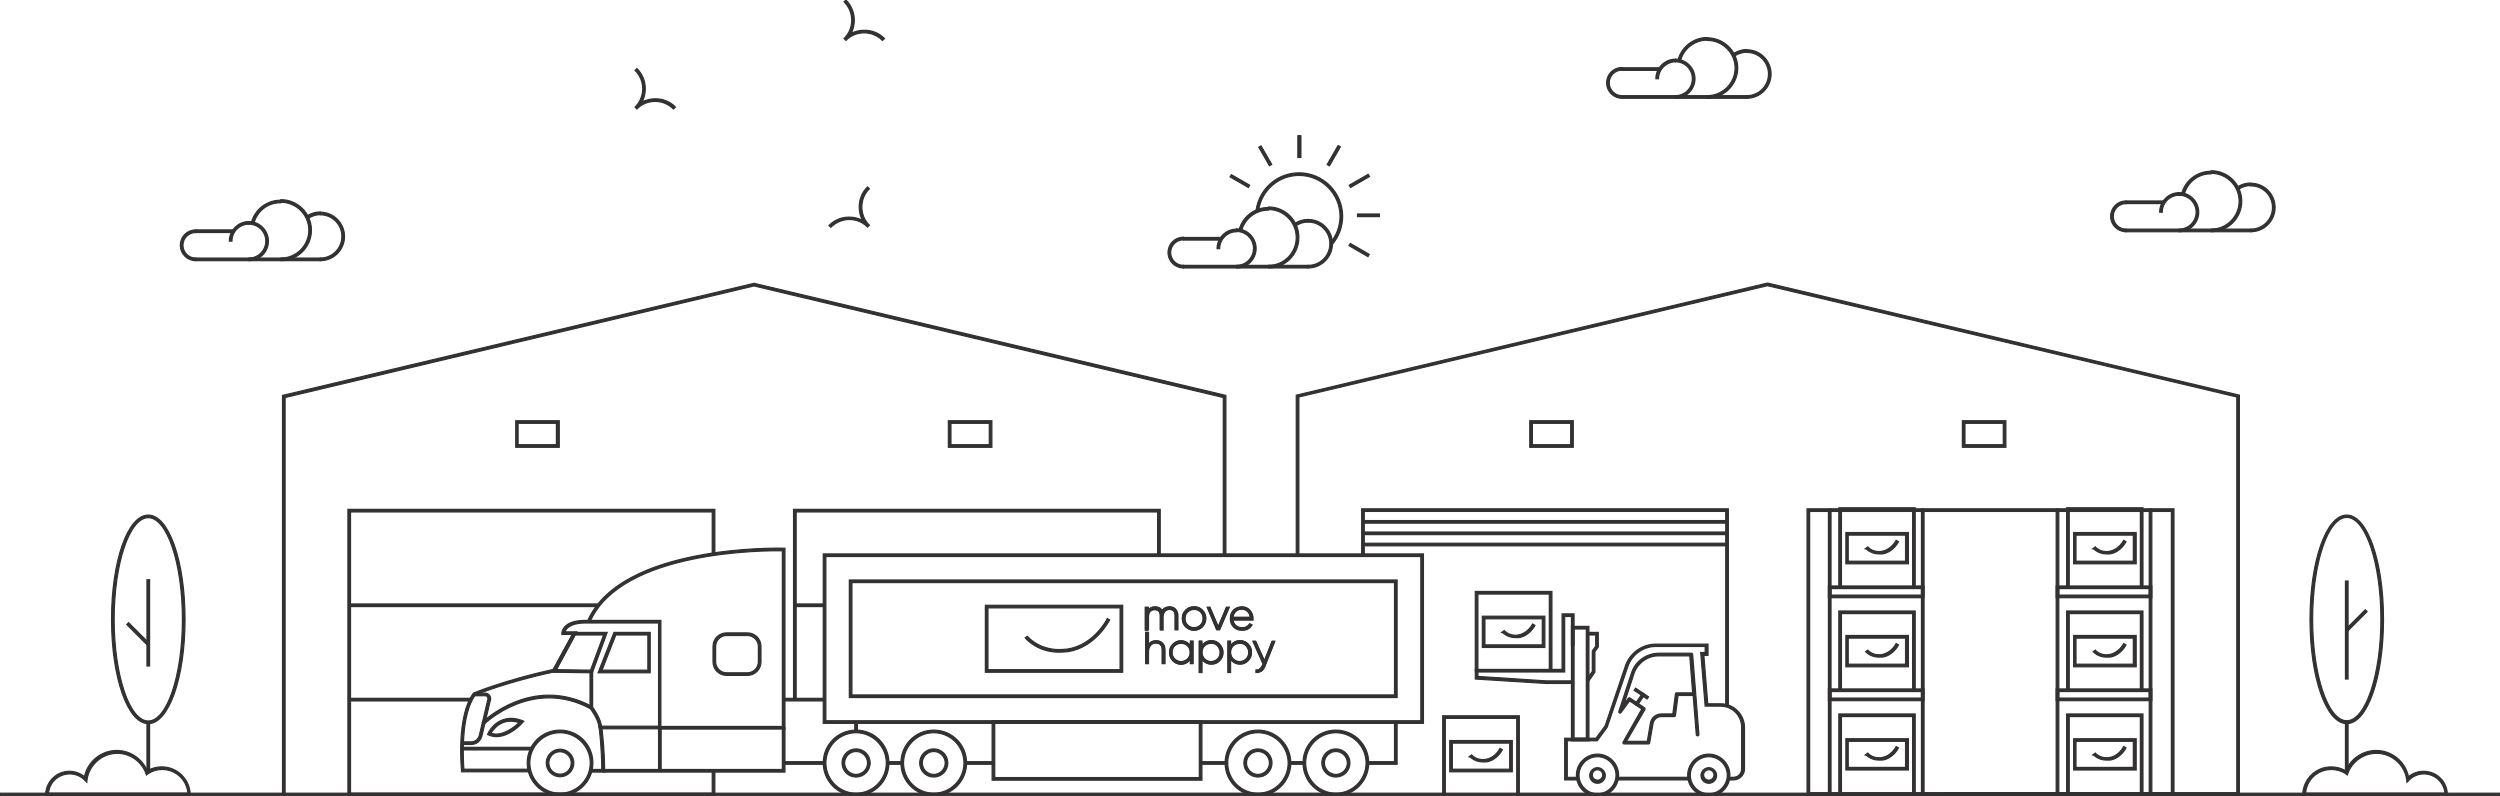 <svg width="1036" height="330" viewBox="0 0 1036 330" fill="none" xmlns="http://www.w3.org/2000/svg">
<g clip-path="url(#clip0_4388_89509)">
<path d="M542.137 109.964H490.407V111.044H542.137V109.964Z" fill="#323031" stroke="#323031" stroke-width="0.5" stroke-miterlimit="10"/>
<path d="M506.175 98.406H490.407V99.486H506.175V98.406Z" fill="#323031" stroke="#323031" stroke-width="0.5" stroke-miterlimit="10"/>
<path d="M525.722 111.044V109.964C532.093 109.964 537.169 104.779 537.169 98.406C537.169 92.033 531.985 86.848 525.722 86.848V85.768C532.633 85.768 538.249 91.385 538.249 98.406C538.249 105.427 532.633 111.044 525.722 111.044Z" fill="#323031" stroke="#323031" stroke-width="0.5" stroke-miterlimit="10"/>
<path d="M514.49 95.706L513.41 95.49C514.814 89.873 519.782 85.984 525.614 85.984V87.064C520.43 87.064 515.786 90.629 514.49 95.706Z" fill="#323031" stroke="#323031" stroke-width="0.5" stroke-miterlimit="10"/>
<path d="M542.137 111.044V109.964C547.105 109.964 551.1 105.967 551.1 100.998C551.1 96.03 547.105 92.033 542.137 92.033V90.953C547.644 90.953 552.18 95.49 552.18 100.998C552.18 106.507 547.644 111.044 542.137 111.044Z" fill="#323031" stroke="#323031" stroke-width="0.5" stroke-miterlimit="10"/>
<path d="M536.845 93.761L536.197 92.897C537.925 91.601 539.977 90.953 542.029 90.953V92.033C540.193 92.033 538.357 92.573 536.845 93.761Z" fill="#323031" stroke="#323031" stroke-width="0.5" stroke-miterlimit="10"/>
<path d="M512.438 111.044V109.964C516.325 109.964 519.457 106.831 519.457 102.943C519.457 99.054 516.325 95.921 512.438 95.921V94.841C516.865 94.841 520.537 98.514 520.537 102.943C520.537 107.372 516.973 111.044 512.438 111.044Z" fill="#323031" stroke="#323031" stroke-width="0.5" stroke-miterlimit="10"/>
<path d="M505.418 103.051H504.338C504.338 98.622 508.01 94.949 512.438 94.949V96.029C508.658 96.029 505.418 99.162 505.418 103.051Z" fill="#323031" stroke="#323031" stroke-width="0.5" stroke-miterlimit="10"/>
<path d="M490.407 111.044C486.951 111.044 484.035 108.236 484.035 104.671C484.035 101.106 486.843 98.298 490.407 98.298V99.378C487.491 99.378 485.115 101.755 485.115 104.671C485.115 107.588 487.491 109.964 490.407 109.964V111.044Z" fill="#323031" stroke="#323031" stroke-width="0.5" stroke-miterlimit="10"/>
<path d="M552.181 101.214L551.317 100.566C553.909 97.542 555.313 93.653 555.313 89.656C555.313 80.259 547.645 72.697 538.357 72.697C529.934 72.697 522.914 78.746 521.618 86.956C521.618 86.956 521.618 87.28 521.618 87.388L520.538 87.604C520.538 87.604 520.538 87.388 520.538 86.956C521.942 78.098 529.394 71.617 538.357 71.617C548.293 71.617 556.393 79.719 556.393 89.656C556.393 93.869 554.881 97.974 552.181 101.214Z" fill="#323031" stroke="#323031" stroke-width="0.5" stroke-miterlimit="10"/>
<path d="M539.005 56.278H537.925V65.244H539.005V56.278Z" fill="#323031" stroke="#323031" stroke-width="0.5" stroke-miterlimit="10"/>
<path d="M554.513 60.314L549.979 68.172L550.915 68.712L555.449 60.854L554.513 60.314Z" fill="#323031" stroke="#323031" stroke-width="0.5" stroke-miterlimit="10"/>
<path d="M566.981 72.223L559.126 76.762L559.666 77.697L567.521 73.158L566.981 72.223Z" fill="#323031" stroke="#323031" stroke-width="0.5" stroke-miterlimit="10"/>
<path d="M571.619 88.684H562.548V89.764H571.619V88.684Z" fill="#323031" stroke="#323031" stroke-width="0.5" stroke-miterlimit="10"/>
<path d="M559.564 100.873L559.024 101.808L566.881 106.343L567.421 105.408L559.564 100.873Z" fill="#323031" stroke="#323031" stroke-width="0.5" stroke-miterlimit="10"/>
<path d="M510.286 72.379L509.746 73.315L517.322 77.688L517.862 76.752L510.286 72.379Z" fill="#323031" stroke="#323031" stroke-width="0.5" stroke-miterlimit="10"/>
<path d="M522.573 60.464L521.638 61.003L526.06 68.678L526.996 68.138L522.573 60.464Z" fill="#323031" stroke="#323031" stroke-width="0.5" stroke-miterlimit="10"/>
<path d="M539.005 56.278H537.925V65.244H539.005V56.278Z" fill="#323031" stroke="#323031" stroke-width="0.5" stroke-miterlimit="10"/>
<path d="M723.894 39.643H672.164V40.724H723.894V39.643Z" fill="#323031" stroke="#323031" stroke-width="0.5" stroke-miterlimit="10"/>
<path d="M687.931 28.085H672.164V29.165H687.931V28.085Z" fill="#323031" stroke="#323031" stroke-width="0.5" stroke-miterlimit="10"/>
<path d="M707.479 40.723V39.643C713.85 39.643 719.034 34.458 719.034 28.193C719.034 21.928 713.85 16.743 707.479 16.743V15.663C714.39 15.663 720.114 21.28 720.114 28.193C720.114 35.106 714.39 40.723 707.479 40.723Z" fill="#323031" stroke="#323031" stroke-width="0.5" stroke-miterlimit="10"/>
<path d="M696.354 25.385L695.274 25.169C696.678 19.552 701.646 15.555 707.478 15.555V16.635C702.186 16.635 697.542 20.308 696.354 25.385Z" fill="#323031" stroke="#323031" stroke-width="0.5" stroke-miterlimit="10"/>
<path d="M723.894 40.724V39.643C728.861 39.643 732.857 35.647 732.857 30.678C732.857 25.709 728.861 21.712 723.894 21.712V20.632C729.509 20.632 733.937 25.169 733.937 30.678C733.937 36.187 729.401 40.724 723.894 40.724Z" fill="#323031" stroke="#323031" stroke-width="0.5" stroke-miterlimit="10"/>
<path d="M718.602 23.332L717.954 22.468C719.682 21.28 721.734 20.524 723.786 20.524V21.604C721.95 21.712 720.114 22.252 718.602 23.332Z" fill="#323031" stroke="#323031" stroke-width="0.5" stroke-miterlimit="10"/>
<path d="M694.303 40.724V39.643C698.191 39.643 701.322 36.511 701.322 32.622C701.322 28.733 698.191 25.601 694.303 25.601V24.52C698.731 24.52 702.402 28.193 702.402 32.622C702.402 37.051 698.731 40.724 694.303 40.724Z" fill="#323031" stroke="#323031" stroke-width="0.5" stroke-miterlimit="10"/>
<path d="M687.283 32.622H686.203C686.203 28.193 689.875 24.52 694.303 24.52V25.601C690.415 25.709 687.283 28.841 687.283 32.622Z" fill="#323031" stroke="#323031" stroke-width="0.5" stroke-miterlimit="10"/>
<path d="M672.164 40.724C668.708 40.724 665.792 37.915 665.792 34.35C665.792 30.786 668.6 27.977 672.164 27.977V29.058C669.248 29.058 666.872 31.434 666.872 34.35C666.872 37.267 669.248 39.643 672.164 39.643V40.724Z" fill="#323031" stroke="#323031" stroke-width="0.5" stroke-miterlimit="10"/>
<path d="M1036 328.704H0V329.784H1036V328.704Z" fill="#323031" stroke="#323031" stroke-width="0.5" stroke-miterlimit="10"/>
<path d="M132.834 106.939H81.105V108.02H132.834V106.939Z" fill="#323031" stroke="#323031" stroke-width="0.5" stroke-miterlimit="10"/>
<path d="M96.872 95.273H81.105V96.353H96.872V95.273Z" fill="#323031" stroke="#323031" stroke-width="0.5" stroke-miterlimit="10"/>
<path d="M116.419 108.02V106.939C122.791 106.939 127.974 101.755 127.974 95.381C127.974 89.008 122.791 83.823 116.419 83.823V82.743C123.331 82.743 129.054 88.36 129.054 95.381C129.054 102.403 123.331 108.02 116.419 108.02Z" fill="#323031" stroke="#323031" stroke-width="0.5" stroke-miterlimit="10"/>
<path d="M105.187 92.681L104.107 92.465C105.511 86.848 110.479 82.959 116.311 82.959V84.039C111.019 83.931 106.483 87.496 105.187 92.681Z" fill="#323031" stroke="#323031" stroke-width="0.5" stroke-miterlimit="10"/>
<path d="M132.726 108.02V106.939C137.693 106.939 141.689 102.943 141.689 97.974C141.689 93.005 137.693 89.008 132.726 89.008V87.928C138.233 87.928 142.769 92.465 142.769 97.974C142.769 103.483 138.341 108.02 132.726 108.02Z" fill="#323031" stroke="#323031" stroke-width="0.5" stroke-miterlimit="10"/>
<path d="M127.543 90.629L126.895 89.764C128.622 88.468 130.674 87.82 132.726 87.82V88.9C130.89 89.008 129.054 89.548 127.543 90.629Z" fill="#323031" stroke="#323031" stroke-width="0.5" stroke-miterlimit="10"/>
<path d="M103.135 108.02V106.939C107.023 106.939 110.154 103.807 110.154 99.918C110.154 96.029 107.023 92.897 103.135 92.897V91.817C107.563 91.817 111.234 95.489 111.234 99.918C111.234 104.347 107.671 108.02 103.135 108.02Z" fill="#323031" stroke="#323031" stroke-width="0.5" stroke-miterlimit="10"/>
<path d="M96.115 99.918H95.035C95.035 95.489 98.707 91.817 103.135 91.817V92.897C99.247 92.897 96.115 96.029 96.115 99.918Z" fill="#323031" stroke="#323031" stroke-width="0.5" stroke-miterlimit="10"/>
<path d="M81.104 108.02C77.648 108.02 74.732 105.211 74.732 101.646C74.732 98.082 77.54 95.273 81.104 95.273V96.353C78.188 96.353 75.812 98.73 75.812 101.646C75.812 104.563 78.188 106.939 81.104 106.939V108.02Z" fill="#323031" stroke="#323031" stroke-width="0.5" stroke-miterlimit="10"/>
<path d="M932.757 94.949H881.027V96.029H932.757V94.949Z" fill="#323031" stroke="#323031" stroke-width="0.5" stroke-miterlimit="10"/>
<path d="M896.795 83.283H881.027V84.363H896.795V83.283Z" fill="#323031" stroke="#323031" stroke-width="0.5" stroke-miterlimit="10"/>
<path d="M916.342 96.029V94.949C922.714 94.949 927.897 89.764 927.897 83.391C927.897 77.018 922.714 71.833 916.342 71.833V70.753C923.254 70.753 928.977 76.37 928.977 83.391C928.977 90.412 923.254 96.029 916.342 96.029Z" fill="#323031" stroke="#323031" stroke-width="0.5" stroke-miterlimit="10"/>
<path d="M905.11 80.691L904.03 80.475C905.434 74.858 910.402 70.969 916.234 70.969V72.049C911.05 71.941 906.406 75.506 905.11 80.691Z" fill="#323031" stroke="#323031" stroke-width="0.5" stroke-miterlimit="10"/>
<path d="M932.757 96.029V94.949C937.725 94.949 941.72 90.953 941.72 85.984C941.72 81.015 937.725 77.018 932.757 77.018V75.938C938.373 75.938 942.8 80.475 942.8 85.984C942.8 91.493 938.265 96.029 932.757 96.029Z" fill="#323031" stroke="#323031" stroke-width="0.5" stroke-miterlimit="10"/>
<path d="M927.465 78.638L926.817 77.774C928.545 76.478 930.597 75.83 932.649 75.83V76.91C930.813 76.91 928.977 77.45 927.465 78.638Z" fill="#323031" stroke="#323031" stroke-width="0.5" stroke-miterlimit="10"/>
<path d="M903.058 96.029V94.949C906.945 94.949 910.077 91.817 910.077 87.928C910.077 84.039 906.945 80.907 903.058 80.907V79.826C907.485 79.826 911.157 83.499 911.157 87.928C911.157 92.357 907.485 96.029 903.058 96.029Z" fill="#323031" stroke="#323031" stroke-width="0.5" stroke-miterlimit="10"/>
<path d="M896.038 87.928H894.958C894.958 83.499 898.63 79.826 903.058 79.826V80.907C899.17 80.907 896.038 84.039 896.038 87.928Z" fill="#323031" stroke="#323031" stroke-width="0.5" stroke-miterlimit="10"/>
<path d="M881.027 96.029C877.571 96.029 874.655 93.221 874.655 89.656C874.655 86.092 877.463 83.283 881.027 83.283V84.363C878.111 84.363 875.735 86.74 875.735 89.656C875.735 92.573 878.111 94.949 881.027 94.949V96.029Z" fill="#323031" stroke="#323031" stroke-width="0.5" stroke-miterlimit="10"/>
<path d="M61.45 299.862C52.918 299.862 46.223 280.851 46.223 256.655C46.223 232.458 52.918 213.447 61.45 213.447C69.982 213.447 76.677 232.458 76.677 256.655C76.677 280.851 69.982 299.862 61.45 299.862ZM61.45 214.527C53.674 214.527 47.303 233.43 47.303 256.655C47.303 279.879 53.674 298.782 61.45 298.782C69.226 298.782 75.597 279.879 75.597 256.655C75.597 233.43 69.226 214.527 61.45 214.527Z" fill="#323031" stroke="#323031" stroke-width="0.5" stroke-miterlimit="10"/>
<path d="M61.989 299.322H60.909V319.738H61.989V299.322Z" fill="#323031" stroke="#323031" stroke-width="0.5" stroke-miterlimit="10"/>
<path d="M61.989 240.236H60.909V275.99H61.989V240.236Z" fill="#323031" stroke="#323031" stroke-width="0.5" stroke-miterlimit="10"/>
<path d="M78.945 329.784H18.899V329.244C19.115 323.843 23.435 319.63 28.727 319.63C31.103 319.63 33.263 320.386 34.991 321.899C36.287 315.633 41.902 310.989 48.382 310.989C53.89 310.989 58.858 314.337 61.018 319.414C62.853 318.334 64.906 317.794 67.065 317.794C73.437 317.794 78.621 322.871 78.837 329.244L78.945 329.784ZM20.087 328.704H77.865C77.433 323.195 72.897 318.874 67.173 318.874C65.013 318.874 62.962 319.522 61.234 320.71L60.694 321.142L60.478 320.494C58.642 315.525 53.89 312.177 48.598 312.177C42.334 312.177 36.935 316.93 36.071 323.087L35.963 324.167L35.207 323.411C33.587 321.682 31.319 320.71 28.943 320.71C24.191 320.71 20.519 324.167 20.087 328.704Z" fill="#323031" stroke="#323031" stroke-width="0.5" stroke-miterlimit="10"/>
<path d="M980.162 252.695L972.144 260.715L972.907 261.479L980.925 253.459L980.162 252.695Z" fill="#323031" stroke="#323031" stroke-width="0.5" stroke-miterlimit="10"/>
<path d="M973.038 240.776H971.958V281.391H973.038V240.776Z" fill="#323031" stroke="#323031" stroke-width="0.5" stroke-miterlimit="10"/>
<path d="M972.499 299.862C963.967 299.862 957.271 280.851 957.271 256.655C957.271 232.458 963.967 213.447 972.499 213.447C981.03 213.447 987.726 232.458 987.726 256.655C987.726 280.851 981.03 299.862 972.499 299.862ZM972.499 214.419C964.723 214.419 958.351 233.322 958.351 256.547C958.351 279.771 964.723 298.674 972.499 298.674C980.274 298.674 986.646 279.771 986.646 256.547C986.646 233.322 980.274 214.419 972.499 214.419Z" fill="#323031" stroke="#323031" stroke-width="0.5" stroke-miterlimit="10"/>
<path d="M973.038 299.322H971.958V319.738H973.038V299.322Z" fill="#323031" stroke="#323031" stroke-width="0.5" stroke-miterlimit="10"/>
<path d="M1014.29 329.784H954.247V329.244C954.463 322.871 959.647 317.794 966.019 317.794C968.179 317.794 970.23 318.334 972.066 319.414C974.226 314.337 979.194 310.989 984.702 310.989C991.182 310.989 996.797 315.633 998.093 321.899C999.821 320.386 1002.09 319.63 1004.36 319.63C1009.76 319.63 1014.08 323.843 1014.18 329.244L1014.29 329.784ZM955.435 328.704H1013.21C1012.78 324.167 1009 320.71 1004.46 320.71C1002.09 320.71 999.821 321.682 998.201 323.411L997.445 324.167L997.337 323.087C996.473 316.822 991.074 312.177 984.81 312.177C979.518 312.177 974.766 315.525 972.93 320.494L972.714 321.142L972.174 320.71C970.446 319.522 968.287 318.874 966.235 318.874C960.403 318.874 955.867 323.087 955.435 328.704Z" fill="#323031" stroke="#323031" stroke-width="0.5" stroke-miterlimit="10"/>
<path d="M279.06 45.152C277.008 43.1 274.308 42.02 271.5 42.02C268.692 42.02 265.884 43.1 263.941 45.152L263.185 44.396C267.396 40.183 267.396 33.378 263.185 29.165L263.941 28.409C267.72 32.19 268.368 37.807 266.1 42.236C267.828 41.371 269.664 40.94 271.608 40.94C274.74 40.94 277.764 42.128 279.924 44.396L279.06 45.152Z" fill="#323031" stroke="#323031" stroke-width="0.5" stroke-miterlimit="10"/>
<path d="M344.289 94.193L343.533 93.437C345.801 91.169 348.717 89.98 351.849 89.98C353.793 89.98 355.629 90.412 357.357 91.277C356.493 89.656 356.061 87.712 356.061 85.768C356.061 82.635 357.249 79.611 359.517 77.45L360.272 78.206C358.221 80.259 357.141 82.959 357.141 85.768C357.141 88.576 358.221 91.385 360.272 93.329L359.517 94.085C357.465 92.033 354.765 90.953 351.957 90.953C349.149 90.953 346.341 92.141 344.289 94.193Z" fill="#323031" stroke="#323031" stroke-width="0.5" stroke-miterlimit="10"/>
<path d="M365.672 16.743C363.62 14.691 360.92 13.611 358.113 13.611C355.305 13.611 352.497 14.691 350.553 16.743L349.797 15.987C354.009 11.774 354.009 4.969 349.797 0.756L350.553 0C354.333 3.781 354.981 9.398 352.713 13.826C354.333 12.962 356.277 12.53 358.221 12.53C361.352 12.53 364.376 13.719 366.536 15.987L365.672 16.743Z" fill="#323031" stroke="#323031" stroke-width="0.5" stroke-miterlimit="10"/>
<path d="M53.295 258.038L52.531 258.801L61.008 267.28L61.771 266.516L53.295 258.038Z" fill="#323031" stroke="#323031" stroke-width="0.5" stroke-miterlimit="10"/>
<path d="M373.88 315.633H367.725V316.713H373.88V315.633Z" fill="#323031" stroke="#323031" stroke-width="0.5" stroke-miterlimit="10"/>
<path d="M411.787 315.633H400.016V316.713H411.787V315.633Z" fill="#323031" stroke="#323031" stroke-width="0.5" stroke-miterlimit="10"/>
<path d="M508.335 315.633H497.535V316.713H508.335V315.633Z" fill="#323031" stroke="#323031" stroke-width="0.5" stroke-miterlimit="10"/>
<path d="M540.517 315.633H534.361V316.713H540.517V315.633Z" fill="#323031" stroke="#323031" stroke-width="0.5" stroke-miterlimit="10"/>
<path d="M341.697 315.633H324.742V316.713H341.697V315.633Z" fill="#323031" stroke="#323031" stroke-width="0.5" stroke-miterlimit="10"/>
<path d="M232.083 329.784C224.631 329.784 218.476 323.735 218.476 316.173C218.476 308.612 224.523 302.563 232.083 302.563C239.643 302.563 245.69 308.612 245.69 316.173C245.69 323.735 239.535 329.784 232.083 329.784ZM232.083 303.643C225.171 303.643 219.556 309.26 219.556 316.173C219.556 323.087 225.171 328.704 232.083 328.704C238.995 328.704 244.61 323.087 244.61 316.173C244.61 309.26 238.887 303.643 232.083 303.643Z" fill="#323031" stroke="#323031" stroke-width="0.5" stroke-miterlimit="10"/>
<path d="M232.082 321.898C228.95 321.898 226.358 319.306 226.358 316.173C226.358 313.041 228.95 310.448 232.082 310.448C235.214 310.448 237.806 313.041 237.806 316.173C237.806 319.306 235.214 321.898 232.082 321.898ZM232.082 311.529C229.49 311.529 227.438 313.581 227.438 316.173C227.438 318.766 229.49 320.818 232.082 320.818C234.674 320.818 236.726 318.766 236.726 316.173C236.726 313.581 234.566 311.529 232.082 311.529Z" fill="#323031" stroke="#323031" stroke-width="0.5" stroke-miterlimit="10"/>
<path d="M354.766 329.784C347.314 329.784 341.158 323.735 341.158 316.173C341.158 308.612 347.206 302.563 354.766 302.563C362.325 302.563 368.373 308.612 368.373 316.173C368.373 323.735 362.217 329.784 354.766 329.784ZM354.766 303.643C347.854 303.643 342.238 309.26 342.238 316.173C342.238 323.087 347.854 328.704 354.766 328.704C361.677 328.704 367.293 323.087 367.293 316.173C367.293 309.26 361.569 303.643 354.766 303.643Z" fill="#323031" stroke="#323031" stroke-width="0.5" stroke-miterlimit="10"/>
<path d="M354.765 322.006C351.525 322.006 348.934 319.414 348.934 316.173C348.934 312.933 351.525 310.34 354.765 310.34C358.005 310.34 360.597 312.933 360.597 316.173C360.597 319.414 357.897 322.006 354.765 322.006ZM354.765 311.421C352.173 311.421 350.014 313.581 350.014 316.173C350.014 318.766 352.173 320.926 354.765 320.926C357.357 320.926 359.517 318.766 359.517 316.173C359.517 313.581 357.357 311.421 354.765 311.421Z" fill="#323031" stroke="#323031" stroke-width="0.5" stroke-miterlimit="10"/>
<path d="M386.948 329.784C379.497 329.784 373.341 323.735 373.341 316.173C373.341 308.612 379.389 302.563 386.948 302.563C394.508 302.563 400.556 308.612 400.556 316.173C400.556 323.735 394.4 329.784 386.948 329.784ZM386.948 303.643C380.037 303.643 374.421 309.26 374.421 316.173C374.421 323.087 380.037 328.704 386.948 328.704C393.86 328.704 399.476 323.087 399.476 316.173C399.476 309.26 393.86 303.643 386.948 303.643Z" fill="#323031" stroke="#323031" stroke-width="0.5" stroke-miterlimit="10"/>
<path d="M386.948 322.006C383.708 322.006 381.116 319.414 381.116 316.173C381.116 312.933 383.708 310.34 386.948 310.34C390.188 310.34 392.78 312.933 392.78 316.173C392.78 319.414 390.188 322.006 386.948 322.006ZM386.948 311.421C384.356 311.421 382.196 313.581 382.196 316.173C382.196 318.766 384.356 320.926 386.948 320.926C389.54 320.926 391.7 318.766 391.7 316.173C391.7 313.581 389.54 311.421 386.948 311.421Z" fill="#323031" stroke="#323031" stroke-width="0.5" stroke-miterlimit="10"/>
<path d="M521.294 329.784C513.842 329.784 507.687 323.735 507.687 316.173C507.687 308.612 513.734 302.563 521.294 302.563C528.854 302.563 534.901 308.612 534.901 316.173C534.901 323.735 528.854 329.784 521.294 329.784ZM521.294 303.643C514.382 303.643 508.766 309.26 508.766 316.173C508.766 323.087 514.382 328.704 521.294 328.704C528.206 328.704 533.821 323.087 533.821 316.173C533.821 309.26 528.206 303.643 521.294 303.643Z" fill="#323031" stroke="#323031" stroke-width="0.5" stroke-miterlimit="10"/>
<path d="M521.294 322.006C518.054 322.006 515.462 319.414 515.462 316.173C515.462 312.933 518.054 310.34 521.294 310.34C524.534 310.34 527.125 312.933 527.125 316.173C527.125 319.414 524.534 322.006 521.294 322.006ZM521.294 311.421C518.702 311.421 516.542 313.581 516.542 316.173C516.542 318.766 518.702 320.926 521.294 320.926C523.886 320.926 526.045 318.766 526.045 316.173C526.045 313.581 523.994 311.421 521.294 311.421Z" fill="#323031" stroke="#323031" stroke-width="0.5" stroke-miterlimit="10"/>
<path d="M553.585 329.784C546.133 329.784 539.978 323.735 539.978 316.173C539.978 308.612 546.025 302.563 553.585 302.563C561.145 302.563 567.192 308.612 567.192 316.173C567.192 323.735 561.037 329.784 553.585 329.784ZM553.585 303.643C546.673 303.643 541.057 309.26 541.057 316.173C541.057 323.087 546.673 328.704 553.585 328.704C560.497 328.704 566.112 323.087 566.112 316.173C566.112 309.26 560.497 303.643 553.585 303.643Z" fill="#323031" stroke="#323031" stroke-width="0.5" stroke-miterlimit="10"/>
<path d="M553.585 322.006C550.345 322.006 547.753 319.414 547.753 316.173C547.753 312.933 550.345 310.34 553.585 310.34C556.825 310.34 559.416 312.933 559.416 316.173C559.416 319.414 556.825 322.006 553.585 322.006ZM553.585 311.421C550.993 311.421 548.833 313.581 548.833 316.173C548.833 318.766 550.993 320.926 553.585 320.926C556.177 320.926 558.336 318.766 558.336 316.173C558.336 313.581 556.177 311.421 553.585 311.421Z" fill="#323031" stroke="#323031" stroke-width="0.5" stroke-miterlimit="10"/>
<path d="M250.442 319.954H244.61V318.874H249.362C249.362 309.26 248.282 301.699 248.282 301.591L248.174 300.943H272.905V258.167H242.558C235.97 258.167 234.458 260.759 234.134 261.84H238.994L230.031 278.367H229.815C210.051 282.687 198.388 287.44 196.984 287.98C190.72 296.406 192.016 315.417 192.232 318.766H219.447V319.846H191.26V319.306C191.152 318.334 189.1 296.622 196.228 287.224L196.336 287.116H196.444C196.552 287.116 208.432 282.039 229.275 277.394L237.158 262.92H232.839V262.38C232.839 262.164 233.054 257.087 242.45 257.087H273.877V302.023H249.47C249.686 304.075 250.55 310.988 250.55 319.306L250.442 319.954Z" fill="#323031" stroke="#323031" stroke-width="0.5" stroke-miterlimit="10"/>
<path d="M273.985 319.414H272.905V301.051H324.202V228.245C317.939 228.137 257.137 227.921 244.394 257.951L243.422 257.519C257.137 225.329 324.094 227.165 324.742 227.165H325.282V302.131H273.985V319.414Z" fill="#323031" stroke="#323031" stroke-width="0.5" stroke-miterlimit="10"/>
<path d="M309.731 279.879H301.091C297.959 279.879 295.476 277.394 295.476 274.262V267.889C295.476 264.756 297.959 262.272 301.091 262.272H309.731C312.863 262.272 315.347 264.756 315.347 267.889V274.262C315.347 277.394 312.863 279.879 309.731 279.879ZM301.091 263.352C298.607 263.352 296.556 265.404 296.556 267.889V274.262C296.556 276.746 298.607 278.799 301.091 278.799H309.731C312.215 278.799 314.267 276.746 314.267 274.262V267.889C314.267 265.404 312.215 263.352 309.731 263.352H301.091Z" fill="#323031" stroke="#323031" stroke-width="0.5" stroke-miterlimit="10"/>
<path d="M245.474 278.799L228.734 278.583L237.698 262.056H251.629L245.474 278.799ZM230.57 277.502L244.718 277.718L250.117 263.136H238.346L230.57 277.502Z" fill="#323031" stroke="#323031" stroke-width="0.5" stroke-miterlimit="10"/>
<path d="M269.557 278.799H247.85L254.437 262.056H269.449V278.799H269.557ZM249.47 277.718H268.477V263.136H255.193L249.47 277.718Z" fill="#323031" stroke="#323031" stroke-width="0.5" stroke-miterlimit="10"/>
<path d="M589.872 299.754H341.158V229.542H589.872V299.754ZM342.238 298.674H588.792V230.622H342.238V298.674Z" fill="#323031" stroke="#323031" stroke-width="0.5" stroke-miterlimit="10"/>
<path d="M578.963 289.06H351.957V240.344H578.963V289.06ZM353.037 287.98H577.883V241.424H353.037V287.98Z" fill="#323031" stroke="#323031" stroke-width="0.5" stroke-miterlimit="10"/>
<path d="M248.282 301.591C247.958 298.026 244.61 293.597 244.61 293.597L244.502 293.489V278.151H245.582V293.057C246.23 293.921 249.038 297.918 249.362 301.483L248.282 301.591Z" fill="#323031" stroke="#323031" stroke-width="0.5" stroke-miterlimit="10"/>
<path d="M195.256 308.504H191.368V307.424H195.256C196.876 307.424 198.172 306.344 198.604 304.831L202.168 289.817C202.276 289.493 202.168 289.06 201.952 288.736C201.736 288.412 201.412 288.304 200.98 288.304H196.552V287.224H200.98C201.736 287.224 202.384 287.548 202.816 288.088C203.248 288.628 203.464 289.385 203.248 290.033L199.684 305.047C199.144 307.1 197.416 308.504 195.256 308.504Z" fill="#323031" stroke="#323031" stroke-width="0.5" stroke-miterlimit="10"/>
<path d="M220.419 309.692H191.477V310.772H220.419V309.692Z" fill="#323031" stroke="#323031" stroke-width="0.5" stroke-miterlimit="10"/>
<path d="M205.731 305.263C204.651 305.263 203.68 305.047 202.6 304.615L202.06 304.399L202.276 303.859C202.276 303.751 206.487 294.894 216.315 298.566L217.071 298.89L216.531 299.43C216.315 299.862 211.239 305.263 205.731 305.263ZM203.463 303.859C208.215 305.479 213.399 301.051 215.127 299.43C207.999 297.162 204.435 302.239 203.463 303.859Z" fill="#323031" stroke="#323031" stroke-width="0.5" stroke-miterlimit="10"/>
<path d="M498.075 323.303H411.139V298.674H498.075V323.303ZM412.219 322.222H496.995V299.754H412.219V322.222Z" fill="#323031" stroke="#323031" stroke-width="0.5" stroke-miterlimit="10"/>
<path d="M200.656 300.079L199.9 299.322C200.116 299.106 220.42 279.339 245.258 292.733L244.718 293.705C220.636 280.743 200.872 299.862 200.656 300.079Z" fill="#323031" stroke="#323031" stroke-width="0.5" stroke-miterlimit="10"/>
<path d="M325.282 319.954H249.901V318.874H324.202V301.591H325.282V319.954Z" fill="#323031" stroke="#323031" stroke-width="0.5" stroke-miterlimit="10"/>
<path d="M355.306 299.214H354.226V303.103H355.306V299.214Z" fill="#323031" stroke="#323031" stroke-width="0.5" stroke-miterlimit="10"/>
<path d="M578.963 316.714H566.544V315.633H577.883V299.214H578.963V316.714Z" fill="#323031" stroke="#323031" stroke-width="0.5" stroke-miterlimit="10"/>
<path d="M341.697 289.385H324.742V290.465H341.697V289.385Z" fill="#323031" stroke="#323031" stroke-width="0.5" stroke-miterlimit="10"/>
<path d="M465.245 278.583H408.331V250.822H465.245V278.583ZM409.411 277.502H464.165V251.902H409.411V277.502ZM438.894 270.265C429.822 270.265 425.07 264.648 424.854 264.324L425.718 263.676C425.934 263.892 430.362 269.185 438.894 269.185C439.974 269.185 441.162 269.077 442.35 268.969C453.149 267.349 458.657 256.871 458.873 256.331L459.845 256.871C459.629 257.303 453.905 268.321 442.566 270.049C441.27 270.157 440.082 270.265 438.894 270.265Z" fill="#323031" stroke="#323031" stroke-width="0.5" stroke-miterlimit="10"/>
<path d="M484.684 251.47C485.656 251.47 486.52 251.794 487.06 252.442C487.6 253.09 487.924 253.954 487.924 255.034V260.867H486.952V255.034C486.952 254.17 486.736 253.522 486.304 253.09C485.872 252.658 485.224 252.442 484.576 252.442C483.712 252.442 483.064 252.766 482.524 253.306C481.984 253.846 481.768 254.71 481.768 255.79V260.867H480.796V255.034C480.796 254.17 480.58 253.522 480.148 253.09C479.716 252.658 479.176 252.442 478.42 252.442C477.557 252.442 476.909 252.766 476.369 253.306C475.829 253.846 475.613 254.71 475.613 255.79V260.867H474.641V251.686H475.613V253.306C476.261 252.118 477.233 251.578 478.528 251.578C479.176 251.578 479.824 251.686 480.256 252.01C480.688 252.334 481.12 252.766 481.336 253.414C481.66 252.766 482.092 252.334 482.632 252.01C483.172 251.686 484.036 251.47 484.684 251.47Z" fill="#323031" stroke="#323031" stroke-width="0.5" stroke-miterlimit="10"/>
<path d="M488.14 260.975H487.06V255.142C487.06 254.278 486.844 253.63 486.412 253.198C485.98 252.766 485.44 252.55 484.684 252.55C483.82 252.55 483.172 252.874 482.74 253.414C482.2 253.954 481.984 254.818 481.984 255.898V261.083H480.904V255.25C480.904 254.386 480.688 253.738 480.256 253.306C479.824 252.874 479.284 252.658 478.528 252.658C477.665 252.658 477.017 252.982 476.477 253.522C475.937 254.062 475.721 254.926 475.721 256.006V261.191H474.641V251.686H475.721V253.09C476.369 252.01 477.341 251.47 478.636 251.47C479.284 251.47 479.932 251.578 480.472 252.01C480.904 252.334 481.336 252.766 481.552 253.306C481.876 252.766 482.308 252.334 482.848 252.01C483.388 251.686 484.036 251.578 484.684 251.578C485.764 251.578 486.52 251.902 487.168 252.55C487.816 253.198 488.14 254.062 488.14 255.25V260.975V260.975ZM487.168 260.867H488.032V255.142C488.032 254.062 487.708 253.198 487.168 252.55C486.628 251.902 485.764 251.578 484.792 251.578C484.144 251.578 483.604 251.686 483.064 252.01C482.524 252.334 482.092 252.766 481.768 253.414V253.522V253.414C481.552 252.874 481.228 252.334 480.688 252.01C480.148 251.686 479.608 251.578 478.96 251.578C477.664 251.578 476.693 252.226 476.045 253.306L475.937 253.522V251.794H475.073V260.867H475.937V255.79C475.937 254.71 476.153 253.846 476.693 253.306C477.233 252.766 477.88 252.442 478.744 252.442C479.5 252.442 480.04 252.658 480.472 253.198C480.904 253.63 481.12 254.386 481.12 255.25V260.975H481.984V255.898C481.984 254.818 482.2 253.954 482.74 253.306C483.28 252.766 483.928 252.442 484.792 252.442C485.548 252.442 486.196 252.658 486.628 253.198C487.06 253.738 487.276 254.386 487.276 255.25L487.168 260.867Z" fill="#323031" stroke="#323031" stroke-width="0.5" stroke-miterlimit="10"/>
<path d="M494.835 261.083C493.539 261.083 492.351 260.651 491.38 259.679C490.408 258.707 489.976 257.627 489.976 256.222C489.976 254.818 490.408 253.738 491.38 252.874C492.351 251.902 493.431 251.47 494.835 251.47C496.239 251.47 497.319 251.902 498.183 252.874C499.155 253.846 499.587 254.926 499.587 256.222C499.587 257.519 499.155 258.707 498.183 259.679C497.319 260.651 496.131 261.083 494.835 261.083ZM492.027 259.031C492.783 259.787 493.755 260.219 494.835 260.219C495.915 260.219 496.887 259.787 497.535 259.031C498.291 258.275 498.615 257.303 498.615 256.222C498.615 255.142 498.183 254.17 497.535 253.414C496.779 252.658 495.915 252.226 494.835 252.226C493.755 252.226 492.783 252.658 492.027 253.414C491.272 254.17 490.948 255.142 490.948 256.222C490.948 257.303 491.272 258.383 492.027 259.031Z" fill="#323031" stroke="#323031" stroke-width="0.5" stroke-miterlimit="10"/>
<path d="M494.835 261.191C493.539 261.191 492.351 260.759 491.38 259.787C490.408 258.815 489.976 257.735 489.976 256.33C489.976 254.926 490.408 253.846 491.38 252.874C492.351 251.902 493.539 251.47 494.835 251.47C496.131 251.47 497.319 251.902 498.291 252.874C499.263 253.846 499.695 254.926 499.695 256.33C499.695 257.735 499.155 258.815 498.291 259.787C497.319 260.651 496.131 261.191 494.835 261.191ZM494.835 251.578C493.539 251.578 492.351 252.01 491.488 252.982C490.516 253.846 490.084 255.034 490.084 256.33C490.084 257.627 490.516 258.815 491.488 259.679C492.459 260.543 493.539 261.083 494.835 261.083C496.131 261.083 497.211 260.651 498.183 259.679C499.155 258.707 499.587 257.627 499.587 256.33C499.587 255.034 499.155 253.846 498.183 252.982C497.319 252.01 496.131 251.578 494.835 251.578ZM494.835 260.219C493.755 260.219 492.783 259.787 492.027 259.031C491.272 258.275 490.948 257.303 490.948 256.222C490.948 255.142 491.38 254.17 492.027 253.414C492.783 252.658 493.755 252.226 494.835 252.226C495.915 252.226 496.887 252.658 497.643 253.414C498.399 254.17 498.723 255.142 498.723 256.222C498.723 257.303 498.291 258.275 497.643 259.031C496.887 259.895 495.915 260.219 494.835 260.219ZM492.135 259.031C492.891 259.787 493.755 260.111 494.835 260.111C495.915 260.111 496.779 259.679 497.535 259.031C498.291 258.275 498.615 257.411 498.615 256.33C498.615 255.25 498.291 254.278 497.535 253.63C496.779 252.874 495.915 252.55 494.835 252.55C493.755 252.55 492.891 252.982 492.135 253.63C491.38 254.386 491.056 255.25 491.056 256.33C491.056 257.411 491.38 258.275 492.135 259.031Z" fill="#323031" stroke="#323031" stroke-width="0.5" stroke-miterlimit="10"/>
<path d="M504.772 259.895L508.227 251.686H509.199L505.312 260.867H504.232L500.344 251.686H501.316L504.772 259.895Z" fill="#323031" stroke="#323031" stroke-width="0.5" stroke-miterlimit="10"/>
<path d="M505.42 260.975H504.232L500.344 251.686H501.424L504.88 259.787L508.335 251.686H509.415L505.42 260.975ZM504.232 260.867H505.312L509.091 251.794H508.227L504.772 260.111L501.316 251.794H500.452L504.232 260.867Z" fill="#323031" stroke="#323031" stroke-width="0.5" stroke-miterlimit="10"/>
<path d="M514.599 251.47C515.895 251.47 517.083 251.902 517.839 252.874C518.703 253.846 519.135 254.926 519.135 256.222C519.135 256.222 519.135 256.33 519.135 256.438C519.135 256.547 519.135 256.655 519.135 256.655H510.819C510.927 257.627 511.359 258.491 512.007 259.139C512.763 259.787 513.627 260.111 514.707 260.111C515.463 260.111 516.111 260.003 516.651 259.679C517.191 259.355 517.623 259.031 517.947 258.491L518.811 258.923C518.379 259.571 517.839 260.111 517.191 260.435C516.543 260.759 515.679 260.975 514.815 260.975C513.411 260.975 512.223 260.543 511.359 259.679C510.495 258.815 509.955 257.627 509.955 256.222C509.955 254.818 510.387 253.738 511.251 252.766C512.115 252.01 513.303 251.47 514.599 251.47ZM514.599 252.442C513.519 252.442 512.655 252.766 512.007 253.414C511.359 254.062 510.927 254.926 510.819 255.898H518.163C518.055 254.818 517.623 253.954 516.975 253.306C516.327 252.658 515.571 252.442 514.599 252.442Z" fill="#323031" stroke="#323031" stroke-width="0.5" stroke-miterlimit="10"/>
<path d="M514.706 261.191C513.303 261.191 512.115 260.759 511.251 259.895C510.387 259.031 509.847 257.843 509.847 256.439C509.847 255.034 510.279 253.846 511.143 252.982C512.007 252.01 513.195 251.578 514.598 251.578C516.002 251.578 517.082 252.01 517.946 252.982C518.81 253.954 519.242 255.142 519.242 256.439C519.242 256.439 519.242 256.547 519.242 256.655C519.242 256.763 519.242 256.871 519.242 256.871V256.979H510.927C511.035 257.951 511.467 258.815 512.115 259.355C512.763 260.003 513.735 260.327 514.706 260.327C515.462 260.327 516.002 260.219 516.542 259.895C517.082 259.571 517.514 259.247 517.73 258.707L518.594 259.247C518.162 259.895 517.622 260.435 516.974 260.759C516.326 261.083 515.57 261.191 514.706 261.191ZM514.598 251.578C513.195 251.578 512.115 252.01 511.251 252.982C510.387 253.846 509.955 255.034 509.955 256.331C509.955 257.627 510.387 258.815 511.251 259.787C512.115 260.651 513.303 261.083 514.706 261.083C515.57 261.083 516.326 260.867 517.082 260.543C517.73 260.219 518.27 259.679 518.702 259.139L517.946 258.707C517.622 259.247 517.19 259.571 516.65 259.895C516.11 260.219 515.462 260.327 514.706 260.327C513.627 260.327 512.763 260.003 512.007 259.355C511.251 258.707 510.927 257.843 510.711 256.871V256.763H519.026C519.026 256.763 519.026 256.655 519.026 256.547C519.026 256.439 519.026 256.331 519.026 256.331C519.026 255.034 518.594 253.954 517.73 252.982C516.974 252.118 515.894 251.578 514.598 251.578ZM518.27 255.898H510.819V255.79C510.927 254.71 511.359 253.846 512.007 253.198C512.655 252.55 513.627 252.226 514.706 252.226C515.678 252.226 516.434 252.55 517.19 253.198C517.838 253.954 518.162 254.818 518.27 255.898ZM510.927 255.79H518.162C518.054 254.71 517.622 253.954 516.974 253.306C516.326 252.658 515.462 252.334 514.598 252.334C513.627 252.334 512.763 252.658 512.007 253.306C511.359 254.062 511.035 254.818 510.927 255.79Z" fill="#323031" stroke="#323031" stroke-width="0.5" stroke-miterlimit="10"/>
<path d="M479.069 265.512C480.149 265.512 481.013 265.836 481.661 266.484C482.309 267.132 482.633 267.997 482.633 269.185V274.91H481.661V269.185C481.661 268.321 481.445 267.673 480.905 267.132C480.473 266.592 479.825 266.376 478.961 266.376C477.989 266.376 477.233 266.7 476.585 267.348C476.045 267.997 475.721 268.861 475.721 270.049V274.91H474.749V262.056H475.721V267.457C476.477 266.16 477.557 265.512 479.069 265.512Z" fill="#323031" stroke="#323031" stroke-width="0.5" stroke-miterlimit="10"/>
<path d="M482.741 275.018H481.661V269.293C481.661 268.429 481.445 267.781 481.013 267.24C480.581 266.808 479.933 266.484 479.069 266.484C478.097 266.484 477.341 266.808 476.801 267.457C476.261 268.105 475.937 268.969 475.937 270.157V275.018H474.857V262.056H475.937V267.348C476.585 266.16 477.665 265.62 479.177 265.62C480.257 265.62 481.121 265.944 481.769 266.592C482.417 267.24 482.741 268.213 482.741 269.293V275.018ZM481.769 274.91H482.633V269.293C482.633 268.213 482.309 267.348 481.661 266.7C481.013 266.052 480.149 265.728 479.069 265.728C477.557 265.728 476.477 266.376 475.829 267.673L475.721 267.889V262.272H474.857V275.018H475.721V270.049C475.721 268.861 476.045 267.997 476.585 267.348C477.125 266.7 477.989 266.376 478.961 266.376C479.825 266.376 480.473 266.592 481.013 267.132C481.553 267.673 481.769 268.321 481.769 269.185V274.91Z" fill="#323031" stroke="#323031" stroke-width="0.5" stroke-miterlimit="10"/>
<path d="M493.324 267.781V265.728H494.296V274.91H493.324V272.858C492.892 273.614 492.352 274.154 491.704 274.586C491.056 275.018 490.192 275.234 489.436 275.234C488.14 275.234 487.06 274.802 486.089 273.83C485.117 272.858 484.685 271.777 484.685 270.373C484.685 268.969 485.117 267.889 486.089 267.024C487.06 266.052 488.14 265.62 489.436 265.62C490.3 265.62 491.056 265.836 491.704 266.268C492.352 266.7 493 267.133 493.324 267.781ZM486.737 273.074C487.492 273.83 488.464 274.262 489.544 274.262C490.624 274.262 491.596 273.83 492.244 273.074C493 272.317 493.324 271.345 493.324 270.265C493.324 269.185 492.892 268.213 492.244 267.457C491.488 266.7 490.624 266.268 489.544 266.268C488.464 266.268 487.492 266.7 486.737 267.457C485.981 268.213 485.657 269.185 485.657 270.265C485.657 271.345 485.981 272.425 486.737 273.074Z" fill="#323031" stroke="#323031" stroke-width="0.5" stroke-miterlimit="10"/>
<path d="M489.436 275.234C488.14 275.234 486.952 274.802 486.089 273.83C485.117 272.858 484.685 271.777 484.685 270.373C484.685 268.969 485.117 267.889 486.089 266.916C487.06 265.944 488.14 265.512 489.436 265.512C490.3 265.512 491.056 265.728 491.812 266.16C492.46 266.592 493 267.024 493.324 267.673V265.728H494.404V275.018H493.324V273.074C492.892 273.722 492.352 274.262 491.812 274.586C491.056 275.018 490.3 275.234 489.436 275.234ZM489.436 265.62C488.14 265.62 487.06 266.052 486.089 267.024C485.117 267.889 484.685 269.077 484.685 270.373C484.685 271.669 485.117 272.858 486.089 273.722C487.06 274.586 488.14 275.126 489.436 275.126C490.3 275.126 491.056 274.91 491.704 274.478C492.352 274.046 492.892 273.506 493.324 272.858L493.432 272.641V274.91H494.296V265.836H493.432V268.105L493.324 267.889C492.892 267.241 492.352 266.592 491.704 266.268C491.056 265.836 490.192 265.62 489.436 265.62ZM489.436 274.262C488.356 274.262 487.384 273.83 486.629 273.074C485.873 272.317 485.549 271.345 485.549 270.265C485.549 269.185 485.981 268.213 486.629 267.457C487.384 266.7 488.356 266.268 489.436 266.268C490.516 266.268 491.488 266.7 492.244 267.457C493 268.213 493.324 269.185 493.324 270.265C493.324 271.345 492.892 272.317 492.244 273.074C491.488 273.938 490.516 274.262 489.436 274.262ZM486.737 273.074C487.492 273.83 488.356 274.154 489.436 274.154C490.516 274.154 491.38 273.722 492.136 273.074C492.892 272.317 493.216 271.453 493.216 270.373C493.216 269.293 492.892 268.321 492.136 267.673C491.38 266.916 490.516 266.592 489.436 266.592C488.356 266.592 487.492 267.024 486.737 267.673C485.981 268.429 485.657 269.293 485.657 270.373C485.657 271.453 485.981 272.317 486.737 273.074Z" fill="#323031" stroke="#323031" stroke-width="0.5" stroke-miterlimit="10"/>
<path d="M501.964 265.512C503.26 265.512 504.448 265.944 505.312 266.916C506.284 267.889 506.716 268.969 506.716 270.265C506.716 271.561 506.284 272.75 505.312 273.722C504.34 274.694 503.26 275.126 501.964 275.126C501.1 275.126 500.344 274.91 499.588 274.478C498.832 274.046 498.4 273.506 497.968 272.75V278.583H496.996V265.728H497.968V267.889C498.4 267.132 498.94 266.592 499.588 266.16C500.344 265.728 501.1 265.512 501.964 265.512ZM499.156 273.074C499.912 273.83 500.884 274.262 501.964 274.262C503.044 274.262 504.016 273.83 504.664 273.074C505.42 272.317 505.744 271.345 505.744 270.265C505.744 269.185 505.312 268.213 504.664 267.457C503.908 266.7 503.044 266.268 501.964 266.268C500.884 266.268 499.912 266.7 499.156 267.457C498.4 268.213 498.076 269.185 498.076 270.265C498.076 271.345 498.4 272.317 499.156 273.074Z" fill="#323031" stroke="#323031" stroke-width="0.5" stroke-miterlimit="10"/>
<path d="M498.076 278.691H496.996V265.728H498.076V267.673C498.508 267.024 498.94 266.484 499.588 266.16C500.236 265.728 501.1 265.512 501.964 265.512C503.26 265.512 504.448 265.944 505.312 266.916C506.284 267.889 506.716 268.969 506.716 270.373C506.716 271.777 506.284 272.858 505.312 273.83C504.34 274.802 503.26 275.234 501.964 275.234C501.1 275.234 500.344 275.018 499.588 274.586C498.94 274.154 498.4 273.722 498.076 273.074V278.691ZM497.212 278.583H498.076V272.641L498.184 272.858C498.616 273.614 499.048 274.154 499.804 274.586C500.452 275.018 501.316 275.234 502.072 275.234C503.368 275.234 504.448 274.802 505.42 273.83C506.392 272.858 506.824 271.777 506.824 270.481C506.824 269.185 506.392 267.997 505.42 267.133C504.556 266.16 503.368 265.728 502.072 265.728C501.208 265.728 500.452 265.944 499.804 266.376C499.156 266.808 498.616 267.349 498.184 268.105L498.076 268.321V266.052H497.212V278.583ZM501.964 274.37C500.884 274.37 499.912 273.938 499.156 273.182C498.4 272.425 498.076 271.453 498.076 270.373C498.076 269.293 498.508 268.321 499.156 267.565C499.912 266.808 500.884 266.376 501.964 266.376C503.044 266.376 504.016 266.808 504.772 267.565C505.528 268.321 505.96 269.293 505.96 270.373C505.96 271.453 505.528 272.425 504.772 273.182C503.908 273.938 503.044 274.37 501.964 274.37ZM499.156 273.074C499.912 273.83 500.776 274.154 501.856 274.154C502.936 274.154 503.8 273.722 504.556 273.074C505.312 272.317 505.636 271.453 505.636 270.373C505.636 269.293 505.204 268.429 504.556 267.673C503.908 266.916 502.936 266.592 501.856 266.592C500.776 266.592 499.912 267.024 499.156 267.673C498.4 268.429 498.076 269.293 498.076 270.373C498.076 271.453 498.4 272.317 499.156 273.074Z" fill="#323031" stroke="#323031" stroke-width="0.5" stroke-miterlimit="10"/>
<path d="M513.843 265.512C515.139 265.512 516.327 265.944 517.191 266.916C518.163 267.889 518.595 268.969 518.595 270.265C518.595 271.561 518.163 272.75 517.191 273.722C516.219 274.694 515.139 275.126 513.843 275.126C512.979 275.126 512.223 274.91 511.467 274.478C510.711 274.046 510.279 273.506 509.847 272.75V278.583H508.875V265.728H509.847V267.889C510.279 267.132 510.819 266.592 511.467 266.16C512.115 265.728 512.979 265.512 513.843 265.512ZM510.927 273.074C511.683 273.83 512.655 274.262 513.735 274.262C514.815 274.262 515.787 273.83 516.435 273.074C517.191 272.317 517.515 271.345 517.515 270.265C517.515 269.185 517.083 268.213 516.435 267.457C515.679 266.7 514.815 266.268 513.735 266.268C512.655 266.268 511.683 266.7 510.927 267.457C510.171 268.213 509.847 269.185 509.847 270.265C509.847 271.345 510.279 272.317 510.927 273.074Z" fill="#323031" stroke="#323031" stroke-width="0.5" stroke-miterlimit="10"/>
<path d="M509.955 278.691H508.875V265.728H509.955V267.673C510.387 267.024 510.819 266.484 511.467 266.16C512.115 265.728 512.979 265.512 513.843 265.512C515.139 265.512 516.327 265.944 517.191 266.916C518.163 267.889 518.595 268.969 518.595 270.373C518.595 271.777 518.163 272.858 517.191 273.83C516.219 274.802 515.139 275.234 513.843 275.234C512.979 275.234 512.223 275.018 511.467 274.586C510.819 274.154 510.279 273.722 509.955 273.074V278.691ZM508.983 278.583H509.847V272.641L509.955 272.858C510.387 273.614 510.819 274.154 511.575 274.586C512.223 275.018 513.087 275.234 513.843 275.234C515.139 275.234 516.219 274.802 517.191 273.83C518.163 272.858 518.595 271.777 518.595 270.481C518.595 269.185 518.163 267.997 517.191 267.133C516.327 266.16 515.139 265.728 513.843 265.728C512.979 265.728 512.223 265.944 511.575 266.376C510.927 266.808 510.387 267.349 509.955 268.105L509.847 268.321V266.052H508.983V278.583ZM513.735 274.37C512.655 274.37 511.683 273.938 510.927 273.182C510.171 272.425 509.847 271.453 509.847 270.373C509.847 269.293 510.279 268.321 510.927 267.565C511.683 266.808 512.655 266.376 513.735 266.376C514.815 266.376 515.787 266.808 516.543 267.565C517.299 268.321 517.731 269.293 517.731 270.373C517.731 271.453 517.299 272.425 516.543 273.182C515.787 273.938 514.815 274.37 513.735 274.37ZM511.035 273.074C511.791 273.83 512.655 274.154 513.735 274.154C514.815 274.154 515.679 273.722 516.435 273.074C517.191 272.317 517.515 271.453 517.515 270.373C517.515 269.293 517.083 268.429 516.435 267.673C515.787 266.916 514.815 266.592 513.735 266.592C512.655 266.592 511.791 267.024 511.035 267.673C510.279 268.429 509.955 269.293 509.955 270.373C509.955 271.453 510.279 272.317 511.035 273.074Z" fill="#323031" stroke="#323031" stroke-width="0.5" stroke-miterlimit="10"/>
<path d="M523.995 273.938L527.235 265.728H528.207L524.211 275.774C523.887 276.746 523.347 277.394 522.699 277.934C522.051 278.474 521.403 278.69 520.54 278.582V277.718C521.079 277.718 521.619 277.61 522.159 277.178C522.699 276.746 523.023 276.206 523.347 275.558L523.563 275.018L519.352 265.728H520.324L523.995 273.938Z" fill="#323031" stroke="#323031" stroke-width="0.5" stroke-miterlimit="10"/>
<path d="M520.755 278.691C520.647 278.691 520.647 278.691 520.539 278.691V277.718C521.079 277.718 521.619 277.61 522.051 277.286C522.483 276.962 522.915 276.314 523.239 275.666L523.455 275.234L519.243 265.836H520.323L523.995 273.938L527.127 265.836H528.207V265.944L524.211 275.99C523.887 276.962 523.347 277.61 522.699 278.15C522.051 278.474 521.403 278.691 520.755 278.691ZM520.539 278.582C521.295 278.582 521.943 278.366 522.591 277.934C523.239 277.394 523.779 276.746 524.103 275.774L527.991 265.836H527.127L523.887 274.046V273.938L520.215 265.836H519.351L523.563 275.126L523.347 275.666C523.023 276.422 522.699 276.962 522.159 277.394C521.727 277.718 521.295 277.934 520.755 277.934H520.647V278.582H520.539Z" fill="#323031" stroke="#323031" stroke-width="0.5" stroke-miterlimit="10"/>
<path d="M296.231 329.784H144.174V211.07H296.231V229.002H295.151V212.151H145.254V328.704H295.151V319.198H296.231V329.784Z" fill="#323031" stroke="#323031" stroke-width="0.5" stroke-miterlimit="10"/>
<path d="M247.741 250.282H144.714V251.362H247.741V250.282Z" fill="#323031" stroke="#323031" stroke-width="0.5" stroke-miterlimit="10"/>
<path d="M195.148 289.385H144.822V290.465H195.148V289.385Z" fill="#323031" stroke="#323031" stroke-width="0.5" stroke-miterlimit="10"/>
<path d="M329.927 290.033H328.847V211.07H480.796V230.082H479.716V212.151H329.927V290.033Z" fill="#323031" stroke="#323031" stroke-width="0.5" stroke-miterlimit="10"/>
<path d="M341.698 250.282H329.387V251.362H341.698V250.282Z" fill="#323031" stroke="#323031" stroke-width="0.5" stroke-miterlimit="10"/>
<path d="M118.147 329.244H117.067V163.866L117.499 163.758L312.431 117.417H312.539L508.011 163.866V229.866H506.931V164.73L312.431 118.498L118.147 164.73V329.244Z" fill="#323031" stroke="#323031" stroke-width="0.5" stroke-miterlimit="10"/>
<path d="M231.759 185.362H213.724V174.344H231.759V185.362ZM214.696 184.282H230.571V175.424H214.696V184.282Z" fill="#323031" stroke="#323031" stroke-width="0.5" stroke-miterlimit="10"/>
<path d="M411.031 185.362H392.996V174.344H411.031V185.362ZM394.076 184.282H409.951V175.424H394.076V184.282Z" fill="#323031" stroke="#323031" stroke-width="0.5" stroke-miterlimit="10"/>
<path d="M651.969 185.362H633.934V174.344H651.969V185.362ZM635.014 184.282H650.889V175.424H635.014V184.282Z" fill="#323031" stroke="#323031" stroke-width="0.5" stroke-miterlimit="10"/>
<path d="M831.241 185.362H813.206V174.344H831.241V185.362ZM814.286 184.282H830.161V175.424H814.286V184.282Z" fill="#323031" stroke="#323031" stroke-width="0.5" stroke-miterlimit="10"/>
<path d="M716.225 292.517H715.145V211.935H565.355V230.082H564.275V210.854H716.225V292.517Z" fill="#323031" stroke="#323031" stroke-width="0.5" stroke-miterlimit="10"/>
<path d="M900.897 329.568H748.84V210.854H900.897V329.568ZM749.92 328.488H899.817V211.935H749.92V328.488Z" fill="#323031" stroke="#323031" stroke-width="0.5" stroke-miterlimit="10"/>
<path d="M928.004 329.568H806.186V328.488H926.924V164.514L732.425 118.39L538.249 164.514V230.082H537.169V163.758L537.601 163.65L732.425 117.309H732.533L928.004 163.758V329.568Z" fill="#323031" stroke="#323031" stroke-width="0.5" stroke-miterlimit="10"/>
<path d="M708.126 330C703.266 330 699.378 326.111 699.378 321.25C699.378 316.389 703.374 312.501 708.126 312.501C712.877 312.501 716.873 316.389 716.873 321.25C716.873 326.111 712.985 330 708.126 330ZM708.126 313.581C703.914 313.581 700.458 317.038 700.458 321.25C700.458 325.463 703.914 328.92 708.126 328.92C712.337 328.92 715.793 325.463 715.793 321.25C715.793 317.038 712.337 313.581 708.126 313.581Z" fill="#323031" stroke="#323031" stroke-width="0.5" stroke-miterlimit="10"/>
<path d="M662.011 330C657.151 330 653.264 326.111 653.264 321.25C653.264 316.389 657.259 312.501 662.011 312.501C666.763 312.501 670.759 316.389 670.759 321.25C670.759 326.111 666.763 330 662.011 330ZM662.011 313.581C657.799 313.581 654.344 317.038 654.344 321.25C654.344 325.463 657.799 328.92 662.011 328.92C666.223 328.92 669.679 325.463 669.679 321.25C669.679 317.038 666.223 313.581 662.011 313.581Z" fill="#323031" stroke="#323031" stroke-width="0.5" stroke-miterlimit="10"/>
<path d="M662.011 324.599C660.175 324.599 658.771 323.087 658.771 321.358C658.771 319.63 660.283 318.118 662.011 318.118C663.739 318.118 665.251 319.63 665.251 321.358C665.251 323.087 663.739 324.599 662.011 324.599ZM662.011 318.982C660.823 318.982 659.851 319.954 659.851 321.142C659.851 322.331 660.823 323.303 662.011 323.303C663.199 323.303 664.171 322.331 664.171 321.142C664.171 319.954 663.199 318.982 662.011 318.982Z" fill="#323031" stroke="#323031" stroke-width="0.5" stroke-miterlimit="10"/>
<path d="M708.126 324.599C706.29 324.599 704.886 323.087 704.886 321.358C704.886 319.63 706.398 318.118 708.126 318.118C709.854 318.118 711.365 319.63 711.365 321.358C711.365 323.087 709.962 324.599 708.126 324.599ZM708.126 318.982C706.938 318.982 705.966 319.954 705.966 321.142C705.966 322.331 706.938 323.303 708.126 323.303C709.314 323.303 710.286 322.331 710.286 321.142C710.286 319.954 709.314 318.982 708.126 318.982Z" fill="#323031" stroke="#323031" stroke-width="0.5" stroke-miterlimit="10"/>
<path d="M699.917 322.115H670.219V323.195H699.917V322.115Z" fill="#323031" stroke="#323031" stroke-width="0.5" stroke-miterlimit="10"/>
<path d="M718.277 323.195H716.873V322.115H718.277C720.221 322.115 721.733 320.602 721.733 318.658V301.375C721.733 296.514 717.845 292.625 712.986 292.625H706.614L704.778 270.373H706.614V267.889H686.203C680.911 267.889 676.267 271.237 674.539 276.314L666.008 301.375L661.904 306.992H649.484V322.115H653.804V323.195H648.404V305.912H661.364L665.144 300.835L673.567 275.99C675.403 270.589 680.479 266.917 686.311 266.917H707.802V271.561H706.074L707.694 291.653H713.094C718.493 291.653 722.921 296.082 722.921 301.483V318.874C722.813 321.25 720.761 323.195 718.277 323.195Z" fill="#323031" stroke="#323031" stroke-width="0.5" stroke-miterlimit="10"/>
<path d="M683.07 308.288H673.026C672.811 308.288 672.702 308.18 672.594 308.072C672.486 307.964 672.486 307.748 672.594 307.532L680.37 293.813L675.294 290.465L671.731 295.326C671.515 295.542 671.299 295.65 671.083 295.434C670.867 295.326 670.759 295.002 670.867 294.786L676.266 278.367C677.994 273.722 682.53 270.697 687.498 270.697H700.889C701.213 270.697 701.429 270.913 701.429 271.237L702.725 287.656L704.021 304.399C704.021 304.723 703.805 304.939 703.481 304.939C703.157 304.939 702.941 304.723 702.941 304.399L701.645 288.196H695.382L694.302 296.514C694.302 296.73 694.086 296.946 693.762 296.946H688.47C686.742 296.946 685.338 298.134 685.014 299.862L683.61 307.856C683.61 308.18 683.394 308.288 683.07 308.288ZM673.998 307.208H682.638L683.934 299.646C684.258 297.486 686.202 295.866 688.47 295.866H693.222L694.302 287.548C694.302 287.332 694.518 287.116 694.842 287.116H701.429L700.241 271.777H687.39C682.854 271.777 678.858 274.586 677.238 278.799L672.918 291.977L674.754 289.385C674.97 289.168 675.294 289.06 675.51 289.277L681.45 293.273C681.666 293.381 681.774 293.705 681.666 294.029L673.998 307.208Z" fill="#323031" stroke="#323031" stroke-width="0.5" stroke-miterlimit="10"/>
<path d="M677.786 285.168L677.186 286.066L682.57 289.671L683.171 288.774L677.786 285.168Z" fill="#323031" stroke="#323031" stroke-width="0.5" stroke-miterlimit="10"/>
<path d="M658.448 306.992H651.212V259.571H658.448V306.992ZM652.292 305.912H657.368V260.651H652.292V305.912Z" fill="#323031" stroke="#323031" stroke-width="0.5" stroke-miterlimit="10"/>
<path d="M651.752 283.227H640.628L611.361 281.391V277.394H647.324V254.386H652.292V267.349H651.212V255.466H648.404V278.475H612.441V280.311L640.736 282.147H651.752V283.227Z" fill="#323031" stroke="#323031" stroke-width="0.5" stroke-miterlimit="10"/>
<path d="M658.448 282.147L657.476 281.499L659.851 278.259V269.725L661.255 267.781V263.136H657.908V262.056H662.335V268.105L660.931 270.049V278.583L658.448 282.147Z" fill="#323031" stroke="#323031" stroke-width="0.5" stroke-miterlimit="10"/>
<path d="M643.112 277.935H642.032V246.177H612.441V277.935H611.361V245.097H643.112V277.935Z" fill="#323031" stroke="#323031" stroke-width="0.5" stroke-miterlimit="10"/>
<path d="M640.196 268.321H614.277V255.358H640.196V268.321ZM615.357 267.241H639.116V256.439H615.357V267.241ZM627.993 264.216C624.429 264.216 622.593 261.948 622.485 261.948L623.349 261.299C623.457 261.407 624.969 263.244 627.993 263.244C628.425 263.244 628.857 263.244 629.181 263.136C633.069 262.488 635.012 258.815 635.12 258.599L636.092 259.139C635.984 259.355 633.825 263.568 629.397 264.216C628.965 264.216 628.533 264.216 627.993 264.216Z" fill="#323031" stroke="#323031" stroke-width="0.5" stroke-miterlimit="10"/>
<path d="M629.613 329.46H628.533V297.702H598.942V329.46H597.862V296.622H629.613V329.46Z" fill="#323031" stroke="#323031" stroke-width="0.5" stroke-miterlimit="10"/>
<path d="M626.697 319.846H600.778V306.884H626.697V319.846ZM601.858 318.766H625.617V307.964H601.858V318.766ZM614.494 315.741C610.93 315.741 609.094 313.473 608.986 313.473L609.85 312.825C609.958 312.933 611.47 314.769 614.494 314.769C614.926 314.769 615.358 314.769 615.682 314.661C619.57 314.121 621.513 310.34 621.621 310.124L622.593 310.664C622.485 310.881 620.325 315.093 615.898 315.741C615.466 315.741 614.926 315.741 614.494 315.741Z" fill="#323031" stroke="#323031" stroke-width="0.5" stroke-miterlimit="10"/>
<path d="M678.211 292.301C678.103 292.301 677.995 292.301 677.887 292.193C677.671 291.977 677.563 291.653 677.779 291.437L680.479 287.548C680.695 287.332 681.019 287.224 681.235 287.44C681.451 287.656 681.559 287.98 681.343 288.196L678.643 292.085C678.535 292.193 678.319 292.301 678.211 292.301Z" fill="#323031" stroke="#323031" stroke-width="0.5" stroke-miterlimit="10"/>
<path d="M715.794 215.715H564.816V216.795H715.794V215.715Z" fill="#323031" stroke="#323031" stroke-width="0.5" stroke-miterlimit="10"/>
<path d="M715.794 220.468H564.816V221.548H715.794V220.468Z" fill="#323031" stroke="#323031" stroke-width="0.5" stroke-miterlimit="10"/>
<path d="M715.794 225.113H564.816V226.193H715.794V225.113Z" fill="#323031" stroke="#323031" stroke-width="0.5" stroke-miterlimit="10"/>
<path d="M793.657 328.704H792.577V296.946H763.095V328.704H762.015V295.866H793.657V328.704Z" fill="#323031" stroke="#323031" stroke-width="0.5" stroke-miterlimit="10"/>
<path d="M790.85 319.09H764.931V306.128H790.85V319.09ZM765.903 318.01H789.662V307.208H765.903V318.01ZM778.646 314.985C775.082 314.985 773.246 312.717 773.138 312.717L774.002 312.069C774.11 312.177 775.622 314.013 778.646 314.013C779.078 314.013 779.51 314.013 779.834 313.905C783.722 313.365 785.666 309.584 785.774 309.368L786.746 309.908C786.638 310.124 784.478 314.337 780.05 314.985C779.51 314.985 779.078 314.985 778.646 314.985Z" fill="#323031" stroke="#323031" stroke-width="0.5" stroke-miterlimit="10"/>
<path d="M793.657 286.036H792.577V254.278H763.095V286.036H762.015V253.198H793.657V286.036Z" fill="#323031" stroke="#323031" stroke-width="0.5" stroke-miterlimit="10"/>
<path d="M790.85 276.314H764.931V263.352H790.85V276.314ZM765.903 275.234H789.662V264.432H765.903V275.234ZM778.646 272.317C775.19 272.317 773.354 270.265 773.138 270.049L774.002 269.401C774.11 269.509 775.622 271.345 778.646 271.345C779.078 271.345 779.51 271.345 779.834 271.237C783.722 270.589 785.666 266.916 785.774 266.7L786.746 267.241C786.638 267.457 784.478 271.669 780.05 272.317C779.51 272.209 779.078 272.317 778.646 272.317Z" fill="#323031" stroke="#323031" stroke-width="0.5" stroke-miterlimit="10"/>
<path d="M793.657 243.368H792.577V211.502H763.095V243.368H762.015V210.422H793.657V243.368Z" fill="#323031" stroke="#323031" stroke-width="0.5" stroke-miterlimit="10"/>
<path d="M790.85 233.646H764.931V220.684H790.85V233.646ZM765.903 232.566H789.662V221.764H765.903V232.566ZM778.646 229.542C775.082 229.542 773.246 227.273 773.138 227.273L774.002 226.625C774.11 226.733 775.622 228.57 778.646 228.57C779.078 228.57 779.51 228.57 779.834 228.461C783.722 227.813 785.666 224.141 785.774 223.925L786.746 224.465C786.638 224.681 784.478 228.894 780.05 229.542C779.51 229.542 779.078 229.542 778.646 229.542Z" fill="#323031" stroke="#323031" stroke-width="0.5" stroke-miterlimit="10"/>
<path d="M797.33 247.689H757.695V242.828H797.33V247.689ZM758.775 246.609H796.25V243.908H758.775V246.609Z" fill="#323031" stroke="#323031" stroke-width="0.5" stroke-miterlimit="10"/>
<path d="M797.33 290.357H757.695V285.496H797.33V290.357ZM758.775 289.277H796.25V286.576H758.775V289.277Z" fill="#323031" stroke="#323031" stroke-width="0.5" stroke-miterlimit="10"/>
<path d="M758.776 210.962H757.695V328.596H758.776V210.962Z" fill="#323031" stroke="#323031" stroke-width="0.5" stroke-miterlimit="10"/>
<path d="M797.33 210.962H796.25V328.596H797.33V210.962Z" fill="#323031" stroke="#323031" stroke-width="0.5" stroke-miterlimit="10"/>
<path d="M888.047 328.704H886.967V296.946H857.484V328.704H856.404V295.866H888.047V328.704Z" fill="#323031" stroke="#323031" stroke-width="0.5" stroke-miterlimit="10"/>
<path d="M885.239 319.09H859.32V306.128H885.239V319.09ZM860.292 318.01H884.051V307.208H860.292V318.01ZM872.928 314.985C869.364 314.985 867.528 312.717 867.42 312.717L868.284 312.069C868.392 312.177 869.904 314.013 872.928 314.013C873.36 314.013 873.792 314.013 874.116 313.905C878.004 313.365 879.947 309.584 880.055 309.368L881.027 309.908C880.919 310.124 878.759 314.337 874.332 314.985C873.9 314.985 873.468 314.985 872.928 314.985Z" fill="#323031" stroke="#323031" stroke-width="0.5" stroke-miterlimit="10"/>
<path d="M888.047 286.036H886.967V254.278H857.484V286.036H856.404V253.198H888.047V286.036Z" fill="#323031" stroke="#323031" stroke-width="0.5" stroke-miterlimit="10"/>
<path d="M885.239 276.314H859.32V263.352H885.239V276.314ZM860.292 275.234H884.051V264.432H860.292V275.234ZM872.928 272.317C869.472 272.317 867.636 270.265 867.42 270.049L868.284 269.401C868.392 269.509 869.904 271.345 872.928 271.345C873.36 271.345 873.792 271.345 874.116 271.237C878.004 270.589 879.947 266.916 880.055 266.7L881.027 267.241C880.919 267.457 878.759 271.669 874.332 272.317C873.9 272.209 873.468 272.317 872.928 272.317Z" fill="#323031" stroke="#323031" stroke-width="0.5" stroke-miterlimit="10"/>
<path d="M888.047 243.368H886.967V211.502H857.484V243.368H856.404V210.422H888.047V243.368Z" fill="#323031" stroke="#323031" stroke-width="0.5" stroke-miterlimit="10"/>
<path d="M885.239 233.646H859.32V220.684H885.239V233.646ZM860.292 232.566H884.051V221.764H860.292V232.566ZM872.928 229.542C869.364 229.542 867.528 227.273 867.42 227.273L868.284 226.625C868.392 226.733 869.904 228.57 872.928 228.57C873.36 228.57 873.792 228.57 874.116 228.461C878.004 227.813 879.947 224.141 880.055 223.925L881.027 224.465C880.919 224.681 878.759 228.894 874.332 229.542C873.9 229.542 873.468 229.542 872.928 229.542Z" fill="#323031" stroke="#323031" stroke-width="0.5" stroke-miterlimit="10"/>
<path d="M891.718 247.689H852.084V242.828H891.718V247.689ZM853.164 246.609H890.638V243.908H853.164V246.609Z" fill="#323031" stroke="#323031" stroke-width="0.5" stroke-miterlimit="10"/>
<path d="M891.718 290.357H852.084V285.496H891.718V290.357ZM853.164 289.277H890.638V286.576H853.164V289.277Z" fill="#323031" stroke="#323031" stroke-width="0.5" stroke-miterlimit="10"/>
<path d="M853.164 210.962H852.084V328.596H853.164V210.962Z" fill="#323031" stroke="#323031" stroke-width="0.5" stroke-miterlimit="10"/>
<path d="M891.719 210.962H890.639V328.596H891.719V210.962Z" fill="#323031" stroke="#323031" stroke-width="0.5" stroke-miterlimit="10"/>
</g>
<defs>
<clipPath id="clip0_4388_89509">
<rect width="1036" height="330" fill="white"/>
</clipPath>
</defs>
</svg>
